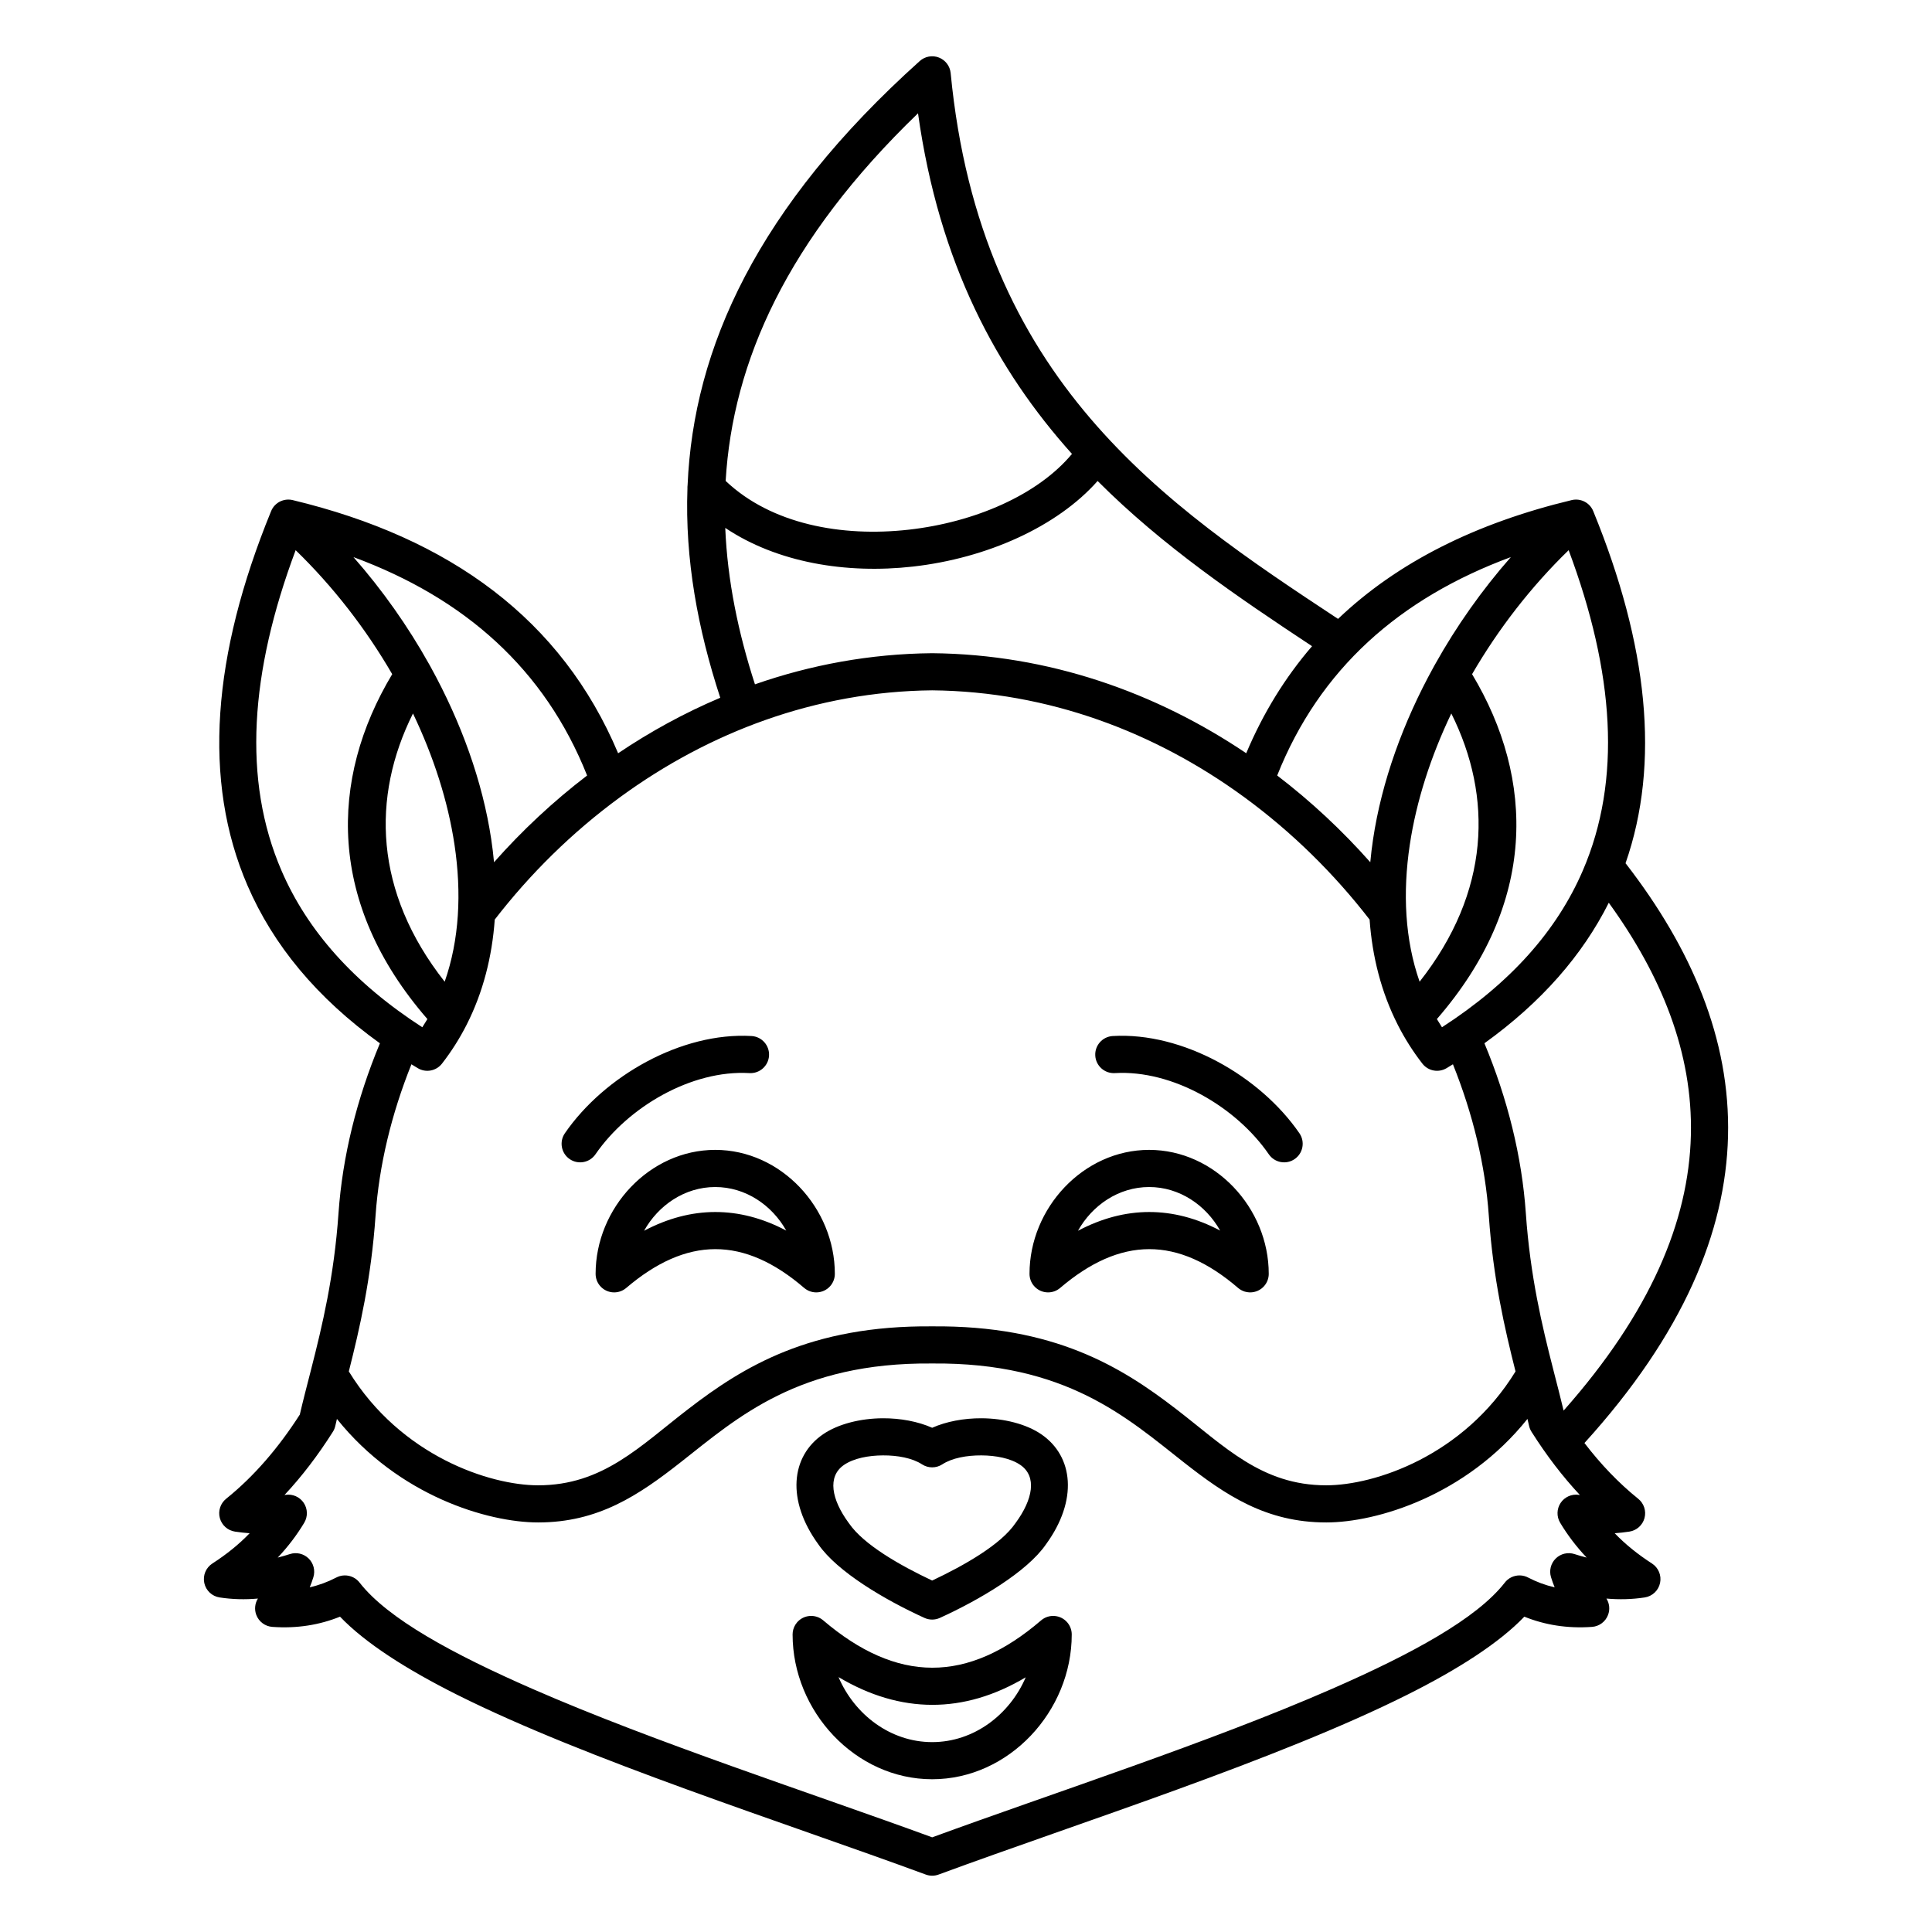 <?xml version="1.0" encoding="UTF-8"?>
<!-- Uploaded to: ICON Repo, www.svgrepo.com, Generator: ICON Repo Mixer Tools -->
<svg fill="#000000" width="800px" height="800px" version="1.1" viewBox="144 144 512 512" xmlns="http://www.w3.org/2000/svg">
 <path d="m326.22 272.55c-0.039 0.297-0.051 0.598-0.039 0.895-0.676 18.766 2.727 37.246 8.695 55.465-9.523 4.031-18.574 8.992-27.066 14.711-14.906-35.383-44.426-57.047-86.258-67.094l-0.445-0.086-0.328-0.035c-0.637-0.047-1.266 0.027-1.852 0.215l-0.457 0.164-0.43 0.211-0.27 0.16-0.145 0.094-0.387 0.293-0.383 0.359-0.207 0.227-0.113 0.137-0.285 0.406-0.242 0.426-0.199 0.449c-15.523 37.973-18.23 71.34-6.211 99.141 6.797 15.73 18.316 29.742 35.082 41.797-6.144 14.75-9.93 30.012-10.973 45.016-1.164 16.781-4.332 29.953-7.215 41.227-0.059 0.184-0.105 0.367-0.141 0.559-1.047 4.086-2.051 7.926-2.902 11.598-5.672 8.832-12.125 16.352-19.523 22.305-1.52 1.227-2.172 3.231-1.664 5.117 0.508 1.883 2.082 3.289 4.012 3.582 1.293 0.195 2.59 0.34 3.883 0.434-2.816 2.93-6.113 5.594-9.871 8.016-1.719 1.105-2.574 3.16-2.148 5.164 0.426 2 2.047 3.527 4.07 3.836 3.356 0.512 6.738 0.598 10.141 0.293-0.801 1.281-0.977 2.883-0.43 4.332 0.676 1.797 2.336 3.039 4.254 3.176 6.562 0.469 12.512-0.516 17.938-2.707 6.644 6.949 17.555 13.953 31.117 20.738 34.43 17.223 86.305 33.68 124.11 47.605 0.543 0.199 1.098 0.297 1.645 0.305h0.109c0.547-0.008 1.102-0.105 1.645-0.305 37.801-13.926 89.68-30.383 124.11-47.605 13.562-6.785 24.473-13.789 31.117-20.738 5.426 2.191 11.375 3.176 17.941 2.707 1.914-0.137 3.574-1.379 4.25-3.176 0.547-1.449 0.371-3.051-0.43-4.332 3.402 0.305 6.785 0.219 10.141-0.293 2.023-0.309 3.644-1.836 4.07-3.836 0.426-2.004-0.43-4.059-2.148-5.164-3.758-2.422-7.055-5.086-9.875-8.016 1.297-0.094 2.594-0.238 3.887-0.434 1.93-0.293 3.504-1.699 4.012-3.582 0.508-1.887-0.145-3.891-1.664-5.117-5.199-4.184-9.93-9.141-14.25-14.777 26.266-28.945 37.414-56.035 38.047-81.254 0.645-25.848-9.766-49.883-26.98-72.172-0.059-0.074-0.117-0.145-0.18-0.215 9.27-26.578 5.914-57.906-8.52-93.223l-0.227-0.508-0.219-0.375c-0.09-0.141-0.184-0.27-0.281-0.398l-0.258-0.301-0.309-0.305-0.328-0.27c-0.066-0.047-0.129-0.094-0.195-0.141l-0.414-0.254-0.508-0.242-0.379-0.133c-0.586-0.188-1.215-0.262-1.852-0.215l-0.328 0.035-0.445 0.086c-25.324 6.082-46.137 16.422-61.926 31.484-46.16-30.445-94.824-63.199-102.66-144.65-0.18-1.848-1.383-3.441-3.113-4.113-1.73-0.676-3.691-0.316-5.074 0.922-43.094 38.707-59.973 76.094-61.527 112.38zm222.57 247.48c-16.301 20.367-39.965 27.43-53.305 27.434-15.949 0.008-26.641-7.184-37.898-16.035-14.898-11.707-31.059-26.414-66.504-26.09h-0.086c-35.445-0.324-51.605 14.383-66.504 26.09-11.258 8.852-21.949 16.043-37.902 16.035-13.336-0.004-37-7.066-53.301-27.434-0.141 0.602-0.281 1.191-0.414 1.781-0.062 0.297-0.152 0.594-0.273 0.883s-0.266 0.566-0.438 0.824c-3.898 6.152-8.145 11.727-12.773 16.676 0.094-0.016 0.184-0.027 0.277-0.043 1.883-0.285 3.762 0.543 4.824 2.125 1.059 1.582 1.113 3.633 0.133 5.269-1.965 3.277-4.305 6.356-7.023 9.23 1.07-0.27 2.148-0.578 3.227-0.93 1.742-0.566 3.656-0.113 4.965 1.172 1.309 1.285 1.793 3.191 1.258 4.945-0.289 0.938-0.613 1.836-0.969 2.695 2.453-0.559 4.777-1.426 6.984-2.57 0.312-0.168 0.641-0.301 0.977-0.398l0.012-0.004 0.02-0.004 0.012-0.004c0.785-0.219 1.598-0.234 2.367-0.066 0.77 0.168 1.5 0.516 2.121 1.043l0.027 0.023 0.008 0.008c0.266 0.223 0.504 0.48 0.719 0.766 7.469 9.551 24.664 18.879 45.742 28.102 32.438 14.188 74 27.645 105.97 39.355 31.969-11.711 73.531-25.168 105.97-39.355 21.078-9.223 38.273-18.551 45.742-28.102 0.215-0.285 0.453-0.543 0.719-0.766l0.023-0.023 0.012-0.008c0.621-0.527 1.355-0.875 2.125-1.043 0.766-0.168 1.578-0.152 2.363 0.066l0.031 0.008 0.012 0.004c0.336 0.098 0.664 0.23 0.977 0.398 2.203 1.145 4.527 2.012 6.984 2.57-0.355-0.859-0.68-1.758-0.969-2.695-0.535-1.754-0.051-3.66 1.258-4.945s3.223-1.738 4.969-1.172c1.074 0.352 2.152 0.66 3.223 0.926-2.719-2.871-5.059-5.949-7.023-9.227-0.977-1.637-0.926-3.688 0.133-5.269 1.062-1.582 2.941-2.41 4.824-2.125 0.094 0.016 0.184 0.027 0.273 0.039-4.625-4.945-8.871-10.52-12.77-16.672-0.172-0.258-0.316-0.535-0.438-0.824s-0.211-0.586-0.273-0.883c-0.133-0.59-0.273-1.18-0.414-1.781zm-194.7 56.477c-0.027 0.207-0.043 0.426-0.043 0.648 0 20.355 16.633 38.363 36.988 38.363 20.355 0 36.988-18.008 36.988-38.363 0-1.137-0.391-2.277-1.188-3.207-1.773-2.059-4.879-2.297-6.941-0.523-9.641 8.285-19.211 12.555-28.852 12.535-9.648-0.016-19.23-4.32-28.883-12.551-2.066-1.762-5.172-1.512-6.938 0.551-0.637 0.75-1.012 1.637-1.133 2.547zm12.129 11.941c4.219 9.891 13.719 17.23 24.816 17.23 11.078 0 20.566-7.316 24.793-17.176-8.27 4.922-16.551 7.312-24.801 7.297-8.25-0.012-16.539-2.434-24.809-7.352zm24.816-66.074c-3.707-1.652-8.387-2.543-13.09-2.519-5.941 0.031-11.848 1.523-15.809 4.231-8.57 5.848-9.773 17.516-1.238 29.215 4.981 7.215 17.52 14.648 28.098 19.461 1.297 0.59 2.781 0.59 4.078 0 10.578-4.816 23.121-12.246 28.102-19.473 8.531-11.676 7.332-23.352-1.242-29.203-3.961-2.707-9.867-4.199-15.809-4.231-4.703-0.023-9.383 0.867-13.09 2.519zm-2.688 9.691c1.633 1.062 3.742 1.062 5.375 0 2.578-1.68 6.481-2.391 10.352-2.371 3.852 0.02 7.742 0.762 10.312 2.516 4.504 3.074 3.309 9.18-1.195 15.328-0.031 0.043-0.062 0.086-0.094 0.129-3.879 5.68-13.523 11.168-22.062 15.195-8.539-4.027-18.184-9.516-22.062-15.195-0.031-0.043-0.062-0.086-0.094-0.129-4.504-6.148-5.699-12.254-1.195-15.328 2.57-1.754 6.461-2.496 10.316-2.516 3.867-0.02 7.769 0.691 10.348 2.371zm2.688-205.12c-30.898 0.309-59.137 11.148-82.461 28.137-0.109 0.086-0.223 0.168-0.336 0.246-12.602 9.227-23.762 20.246-33.125 32.367-0.703 9.879-3.102 19.281-7.418 27.805-0.035 0.07-0.07 0.137-0.105 0.207-1.816 3.551-3.965 6.949-6.461 10.164-1.531 1.969-4.293 2.484-6.426 1.195-0.562-0.336-1.121-0.68-1.672-1.02-5.293 13.18-8.578 26.762-9.508 40.125-1.156 16.703-4.215 29.93-7.082 41.27 13.777 22.441 37.391 30.176 50.152 30.18 17.176 0.008 26.957-10.34 39.844-20.246 14.469-11.121 32.215-22.164 64.598-21.879 32.383-0.285 50.129 10.758 64.598 21.879 12.887 9.906 22.668 20.254 39.844 20.246 12.762-0.004 36.375-7.738 50.152-30.18-2.867-11.34-5.926-24.566-7.082-41.27-0.93-13.363-4.215-26.945-9.508-40.125-0.551 0.34-1.109 0.684-1.672 1.02-2.133 1.289-4.894 0.773-6.426-1.195-2.496-3.215-4.644-6.613-6.461-10.164-0.035-0.07-0.07-0.137-0.102-0.207-4.32-8.523-6.719-17.926-7.422-27.805-9.363-12.117-20.52-23.137-33.121-32.367-0.117-0.078-0.23-0.16-0.34-0.246-23.328-16.988-51.562-27.828-82.461-28.137zm179.31 56.293c-6.973 13.887-17.828 26.359-32.957 37.238 6.144 14.75 9.93 30.012 10.973 45.016 1.164 16.781 4.332 29.953 7.215 41.227 0.059 0.184 0.105 0.367 0.141 0.559 0.949 3.695 1.859 7.191 2.656 10.543 23.012-25.988 33.16-50.191 33.727-72.918 0.551-22.008-7.883-42.496-21.754-61.664zm-153.23 99.992 0.016 0.039 0.008 0.023 0.012 0.039c0.195 0.512 0.48 1 0.855 1.441 0.473 0.551 1.043 0.977 1.66 1.266l0.039 0.016 0.004 0.004c0.621 0.281 1.312 0.441 2.043 0.441 1.129 0 2.266-0.387 3.191-1.176 7.887-6.727 15.707-10.273 23.594-10.289 7.879-0.012 15.688 3.504 23.562 10.277 0.504 0.43 1.07 0.742 1.664 0.938l0.043 0.016 0.02 0.008 0.055 0.016c0.387 0.113 0.777 0.184 1.176 0.203l0.035 0.004c0.059 0 0.117 0.004 0.176 0.004h0.043c1.383-0.004 2.758-0.582 3.731-1.715 0.797-0.926 1.188-2.066 1.188-3.203v-0.004c0-17.434-14.262-32.848-31.699-32.848s-31.699 15.414-31.699 32.848c0 0.582 0.102 1.137 0.285 1.652zm-114.99 0 0.012 0.039 0.008 0.023 0.016 0.039c0.195 0.512 0.48 1 0.855 1.441 0.473 0.551 1.043 0.977 1.66 1.266l0.039 0.016 0.004 0.004c0.621 0.281 1.312 0.441 2.039 0.441h0.004c1.129 0 2.266-0.387 3.191-1.176 7.887-6.727 15.707-10.273 23.594-10.289 7.875-0.012 15.688 3.504 23.562 10.277 0.316 0.27 0.66 0.496 1.02 0.676l0.055 0.027 0.016 0.004 0.094 0.047 0.02 0.008c0.613 0.273 1.289 0.426 2.004 0.426h0.004c1.383-0.004 2.758-0.582 3.731-1.715 0.797-0.926 1.188-2.066 1.188-3.203v-0.004c0-17.434-14.262-32.848-31.699-32.848s-31.699 15.414-31.699 32.848c0 0.582 0.102 1.137 0.285 1.652zm50.238-13.113c-3.797-6.758-10.785-11.543-18.824-11.543-8.059 0-15.062 4.809-18.852 11.59 6.285-3.324 12.578-4.957 18.844-4.969 6.262-0.008 12.547 1.602 18.832 4.922zm114.99 0c-3.797-6.758-10.785-11.543-18.824-11.543-8.059 0-15.062 4.809-18.852 11.59 6.285-3.324 12.578-4.957 18.844-4.969 6.262-0.008 12.551 1.602 18.832 4.922zm-124.18-51.559c-18.559-1.078-39.012 10.57-49.477 25.766-1.539 2.238-0.973 5.305 1.266 6.844 2.234 1.539 5.301 0.973 6.84-1.262 8.652-12.566 25.453-22.414 40.801-21.523 2.711 0.156 5.039-1.914 5.199-4.625 0.156-2.711-1.918-5.039-4.629-5.199zm96.281 9.824c15.348-0.891 32.148 8.957 40.801 21.523 1.539 2.234 4.606 2.801 6.84 1.262 2.238-1.539 2.805-4.606 1.266-6.844-10.465-15.195-30.918-26.844-49.477-25.766-2.711 0.16-4.785 2.488-4.625 5.199 0.156 2.711 2.484 4.781 5.195 4.625zm85.336-14.32c0.434 0.734 0.883 1.457 1.348 2.172 18.141-11.719 30.43-25.57 37.297-41.461 10.402-24.062 8.371-52.609-3.727-84.969-9.91 9.609-18.629 20.852-25.59 32.855 16.734 27.895 17.227 60.828-9.328 91.402zm-276.85-91.402c-6.961-12.004-15.68-23.246-25.59-32.855-12.098 32.359-14.129 60.906-3.727 84.969 6.867 15.891 19.156 29.742 37.297 41.461 0.465-0.715 0.914-1.438 1.348-2.172-26.555-30.574-26.062-63.512-9.328-91.402zm5.504 10.414c-11.039 22.109-10.332 47.285 8.402 71.086 3.894-11.109 4.516-23.547 2.602-36.301-1.738-11.566-5.555-23.395-11.004-34.785zm275.17 0c-5.449 11.391-9.266 23.219-11.004 34.785-1.914 12.754-1.293 25.191 2.602 36.301 18.734-23.797 19.441-48.969 8.402-71.086zm-4.305-13.012c5.625-10.082 12.414-19.707 20.082-28.426-29.547 10.918-50.711 29.707-61.922 57.879 8.988 6.871 17.254 14.609 24.672 22.984 0.184-2.023 0.43-4.059 0.738-6.102 2.289-15.25 7.93-30.934 16.051-45.656 0.109-0.234 0.234-0.461 0.379-0.68zm-224.72 29.453c-11.211-28.172-32.375-46.961-61.922-57.879 7.668 8.719 14.457 18.344 20.082 28.426 0.145 0.219 0.27 0.445 0.379 0.68 8.117 14.723 13.762 30.406 16.051 45.656 0.309 2.043 0.555 4.078 0.742 6.102 7.41-8.371 15.672-16.109 24.668-22.984zm135.29-78.051c-10.734 12.137-29.375 20.48-48.945 22.684-17.688 1.992-35.992-1.039-49.734-10.25 0.578 13.977 3.438 27.789 7.871 41.453 14.742-5.148 30.48-8.09 46.918-8.246h0.094c30.855 0.297 59.25 10.391 83.18 26.508 4.504-10.688 10.34-20.125 17.445-28.367-19.66-12.988-39.598-26.512-56.828-43.781zm-6.793-7.172c-19.852-22.117-35.195-50.328-40.801-90.266-34.766 33.492-49.113 65.895-50.98 97.422 12.066 11.453 30.73 14.926 48.531 12.922 17.387-1.957 34.133-9.141 43.25-20.078z" fill-rule="evenodd"/>
</svg>